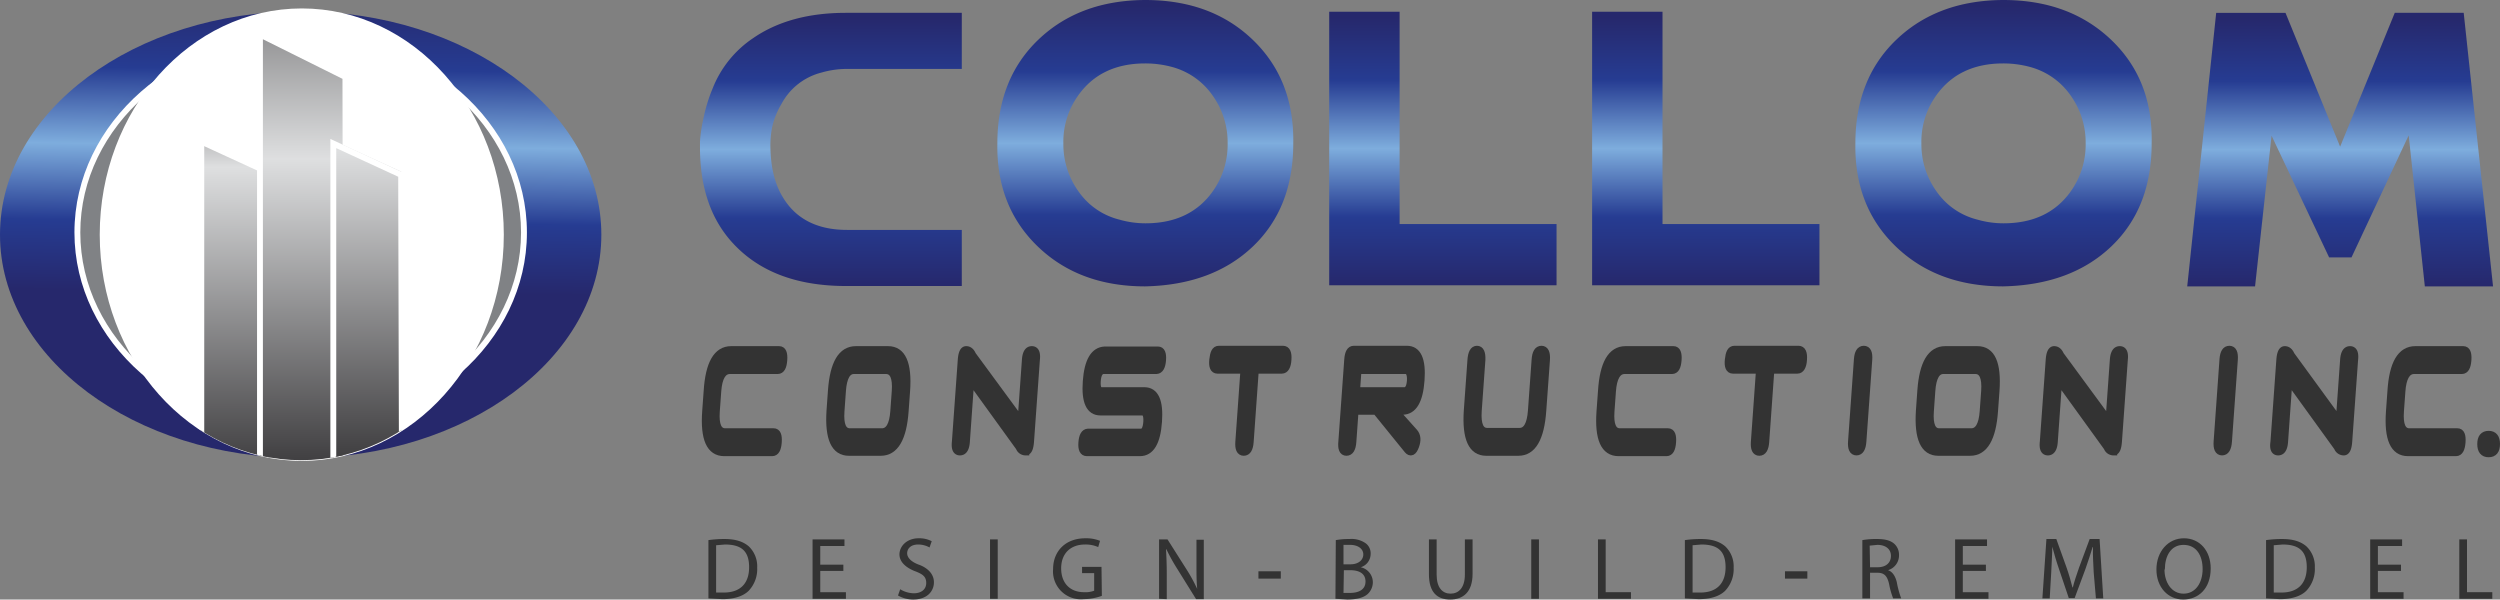 <svg xmlns="http://www.w3.org/2000/svg" xmlns:xlink="http://www.w3.org/1999/xlink" viewBox="0 0 681.8 163.5"><rect x="0" y="0" width="681.8" height="163.5" fill="#808080" stroke="none"/><defs><style>.a{fill:none;}.b,.p{fill:#333;}.b{stroke:#333;stroke-miterlimit:10;stroke-width:2px;}.c{fill:url(#a);}.d{fill:url(#b);}.e{fill:url(#c);}.f{fill:url(#d);}.g{fill:url(#e);}.h{fill:url(#f);}.i{fill:url(#g);}.j{fill:#808285;}.k{fill:#fff;}.l{clip-path:url(#h);}.m{fill:url(#i);}.n{fill:url(#j);}.o{fill:url(#k);}</style><linearGradient id="a" x1="226.59" y1="78.13" x2="226.59" y2="3.41" gradientUnits="userSpaceOnUse"><stop offset="0" stop-color="#26286c"/><stop offset="0.25" stop-color="#263c92"/><stop offset="0.5" stop-color="#7eaddd"/><stop offset="0.75" stop-color="#263c92"/><stop offset="0.98" stop-color="#26286c"/><stop offset="1" stop-color="#26286c"/></linearGradient><linearGradient id="b" x1="312.39" y1="78.13" x2="312.39" y2="0" xlink:href="#a"/><linearGradient id="c" x1="393.47" y1="77.83" x2="393.47" y2="3.21" xlink:href="#a"/><linearGradient id="d" x1="465.19" y1="77.83" x2="465.19" y2="3.21" xlink:href="#a"/><linearGradient id="e" x1="546.38" y1="78.13" x2="546.38" y2="0" xlink:href="#a"/><linearGradient id="f" x1="638.23" y1="78.13" x2="638.23" y2="3.51" xlink:href="#a"/><linearGradient id="g" x1="-117.42" y1="354.9" x2="-117.1" y2="354.78" gradientTransform="matrix(82.7, 227.2, 227.2, -82.7, -70842.32, 56027.29)" xlink:href="#a"/><clipPath id="h"><ellipse class="a" cx="82.1" cy="63.9" rx="55" ry="61.6"/></clipPath><linearGradient id="i" x1="-117.75" y1="356.96" x2="-117.05" y2="356.96" gradientTransform="matrix(0, -162.67, -162.67, 0, 58130.21, -19028.14)" gradientUnits="userSpaceOnUse"><stop offset="0" stop-color="#414042"/><stop offset="0.71" stop-color="#dedfe0"/><stop offset="1" stop-color="#414042"/></linearGradient><linearGradient id="j" x1="-117.73" y1="356.73" x2="-117.02" y2="356.73" gradientTransform="matrix(0, -218.17, -218.17, 0, 77908.54, -25559.8)" gradientUnits="userSpaceOnUse"><stop offset="0" stop-color="#414042"/><stop offset="0.53" stop-color="#dedfe0"/><stop offset="1" stop-color="#414042"/></linearGradient><linearGradient id="k" x1="-117.76" y1="357.16" x2="-116.72" y2="357.16" gradientTransform="matrix(0, -162.67, -162.67, 0, 58197.71, -19032.14)" gradientUnits="userSpaceOnUse"><stop offset="0" stop-color="#414042"/><stop offset="0.49" stop-color="#dedfe0"/><stop offset="1" stop-color="#414042"/></linearGradient></defs><title>collom-construction-logo</title><path class="b" d="M678.7,118.5q2.1,0,2.1,2.6t-2.1,2.6q-2.1,0-2.1-2.6T678.7,118.5Z"/><path class="b" d="M199.4,95.4h13.1q1.4,0,1.2,2.8t-1.6,2.8H199q-2.9.1-3.3,5.7l-.4,5.5q-.4,5.6,2.5,5.6H211q1.4,0,1.2,2.8t-1.6,2.8H197.5q-5.8,0-5-11.2l.4-5.5Q193.6,95.4,199.4,95.4Z"/><path class="b" d="M247.2,106.6l-.4,5.5q-.8,11.2-6.6,11.2h-8.7q-5.8,0-5.1-11.2l.4-5.6q.8-11.1,6.6-11.1h8.8Q248,95.4,247.2,106.6Zm-17.5,0-.4,5.6q-.4,5.6,2.5,5.6h8.7q2.9,0,3.3-5.6l.4-5.5q.4-5.6-2.5-5.7H233Q230.1,100.9,229.7,106.6Z"/><path class="b" d="M260.6,120.5l1.6-22.3q.2-2.8,1.3-2.8t1.7,1.4l13.3,18.1,1.2-16.8q.2-2.7,1.7-2.7t1.2,2.7l-1.6,22.3q-.2,2.8-1.3,2.8A1.8,1.8,0,0,1,278,122l-13.3-18.4-1.2,16.9q-.2,2.7-1.7,2.7T260.6,120.5Z"/><path class="b" d="M301.3,95.5h14.5q1.4,0,1.2,2.7t-1.6,2.8H300.9q-1.5.1-1.7,2.9t1.3,2.7h11.6q4.4,0,3.8,8.4t-5,8.4H296.4q-1.5,0-1.3-2.7t1.6-2.8h14.5q1.4,0,1.6-2.8t-1.3-2.8H300.1q-4.4,0-3.8-8.3T301.3,95.5Z"/><path class="b" d="M332.4,95.3h17.5q1.5,0,1.3,2.8c-.1,1.8-.7,2.8-1.6,2.8h-7.3l-1.4,19.6q-.2,2.8-1.7,2.8t-1.3-2.8l1.4-19.6H332c-1,0-1.4-1-1.2-2.8S331.4,95.3,332.4,95.3Z"/><path class="b" d="M366,120.4l1.6-22.3q.2-2.8,1.6-2.8h14.5q4.4,0,3.8,8.4t-5,8.4h-2l5.2,5.8q1.2,1.4.3,3.8t-2.1,1l-8.6-10.6h-5.8l-.6,8.4q-.2,2.8-1.7,2.8T366,120.4ZM383.4,101H370.3l-.4,5.6H383q1.5,0,1.7-2.8C384.8,102,384.3,101,383.4,101Z"/><path class="b" d="M402.8,95.3q1.4,0,1.3,2.8l-1,13.9q-.4,5.7,2.5,5.7h8.8q2.9,0,3.3-5.7l1-13.9q.2-2.8,1.7-2.8t1.3,2.9l-1,13.8q-.8,11.3-6.6,11.3h-8.8q-5.8,0-5.1-11.2l1-13.9Q401.4,95.3,402.8,95.3Z"/><path class="b" d="M443.3,95.4h13.1q1.4,0,1.2,2.8t-1.6,2.8H443q-2.9.1-3.3,5.7l-.4,5.5q-.4,5.6,2.5,5.6h13.1q1.4,0,1.2,2.8t-1.6,2.8H441.4q-5.8,0-5-11.2l.4-5.5Q437.5,95.4,443.3,95.4Z"/><path class="b" d="M473,95.3h17.5q1.5,0,1.3,2.8c-.1,1.8-.7,2.8-1.6,2.8h-7.3l-1.4,19.6q-.2,2.8-1.7,2.8t-1.3-2.8l1.4-19.6h-7.3c-1,0-1.4-1-1.2-2.8S472,95.3,473,95.3Z"/><path class="b" d="M508.3,95.3q1.5,0,1.3,2.8L508,120.4q-.2,2.8-1.7,2.8t-1.3-2.8l1.6-22.4Q506.8,95.3,508.3,95.3Z"/><path class="b" d="M544.3,106.6l-.4,5.5q-.8,11.2-6.6,11.2h-8.7q-5.8,0-5.1-11.2l.4-5.6q.8-11.1,6.6-11.1h8.8Q545.1,95.4,544.3,106.6Zm-17.5,0-.4,5.6q-.4,5.6,2.5,5.6h8.7q2.9,0,3.3-5.6l.4-5.5q.4-5.6-2.5-5.7h-8.7Q527.2,100.9,526.8,106.6Z"/><path class="b" d="M557.3,120.5l1.6-22.3q.2-2.8,1.3-2.8t1.7,1.4l13.3,18.1,1.2-16.8q.2-2.7,1.7-2.7t1.2,2.7l-1.6,22.3q-.2,2.8-1.3,2.8a1.8,1.8,0,0,1-1.7-1.2l-13.3-18.4-1.2,16.9q-.2,2.7-1.7,2.7T557.3,120.5Z"/><path class="b" d="M608,95.3q1.5,0,1.3,2.8l-1.6,22.3q-.2,2.8-1.7,2.8t-1.3-2.8l1.6-22.4Q606.5,95.3,608,95.3Z"/><path class="b" d="M620.2,120.5l1.6-22.3q.2-2.8,1.3-2.8t1.7,1.4L638,114.9l1.2-16.8q.2-2.7,1.7-2.7t1.2,2.7l-1.6,22.3q-.2,2.8-1.3,2.8a1.8,1.8,0,0,1-1.7-1.2l-13.3-18.4-1.2,16.9q-.2,2.7-1.7,2.7T620.2,120.5Z"/><path class="b" d="M658.7,95.4h13.1q1.4,0,1.2,2.8t-1.6,2.8H658.3q-2.9.1-3.3,5.7l-.4,5.5q-.4,5.6,2.5,5.6h13.1q1.4,0,1.2,2.8t-1.6,2.8H656.7q-5.8,0-5-11.2l.4-5.5Q652.8,95.4,658.7,95.4Z"/><path class="c" d="M210.5,35.1a26.4,26.4,0,0,0-.4,4.3q0,8.3,3,13.7,5.3,9.6,17.9,9.6h31.3V78H230.7q-21.1,0-31.9-12.9-7.9-9.5-7.9-24.9V38.6a38.4,38.4,0,0,1,.9-6.1,43.8,43.8,0,0,1,2.6-8.5,29.5,29.5,0,0,1,11-13.6q10-6.9,25.3-6.9h31.6V18.8H231a24.8,24.8,0,0,0-7,1,17.1,17.1,0,0,0-10.9,8.6A21,21,0,0,0,210.5,35.1Z"/><path class="d" d="M312.3,0q18.1,0,29.4,10.9t11,28.2q0,17.6-11,28.1T312.3,78.1q-18,0-29.3-10.9T272,39.1q0-17.6,11.2-28.3T312.3,0Zm0,17.3q-12.1,0-18.3,8.8a21.7,21.7,0,0,0-4,13,22.1,22.1,0,0,0,4.2,13.2,19.2,19.2,0,0,0,11.1,7.6,25.7,25.7,0,0,0,7.1,1q12.2,0,18.4-8.8a22,22,0,0,0,4-13,22,22,0,0,0-4.2-13.2,19.7,19.7,0,0,0-11.2-7.7A27.7,27.7,0,0,0,312.3,17.3Z"/><path class="e" d="M381.7,3.2V61.1h42.8V77.8H362.5V3.2Z"/><path class="f" d="M453.4,3.2V61.1h42.8V77.8H434.2V3.2Z"/><path class="g" d="M546.3,0q18.1,0,29.5,10.9t11,28.2q0,17.6-11,28.1T546.3,78.1q-18,0-29.3-10.9T506,39.1q0-17.6,11.2-28.3T546.3,0Zm0,17.3q-12.1,0-18.3,8.8a21.7,21.7,0,0,0-4,13,22.1,22.1,0,0,0,4.2,13.2,19.2,19.2,0,0,0,11.1,7.6,25.7,25.7,0,0,0,7.1,1q12.2,0,18.4-8.8a22,22,0,0,0,4-13,22,22,0,0,0-4.2-13.2,19.7,19.7,0,0,0-11.2-7.7A27.7,27.7,0,0,0,546.3,17.3Z"/><path class="h" d="M596.5,78.1l7.9-74.6h18.9L638.2,40,653.1,3.5h18.8l8,74.6H661.3l-4.4-41.2L641.3,70.2h-6.1L619.5,37,615,78.1Z"/><ellipse class="i" cx="82" cy="64" rx="82" ry="60.9"/><ellipse class="j" cx="82" cy="63.4" rx="60.9" ry="53.5"/><path class="k" d="M82,117.7c-34,0-61.7-24.4-61.7-54.3S48,9.1,82,9.1s61.7,24.4,61.7,54.3S116,117.7,82,117.7Zm0-107c-33.1,0-60.1,23.7-60.1,52.7s27,52.7,60.1,52.7,60.1-23.7,60.1-52.7S115.1,10.7,82,10.7Z"/><ellipse class="k" cx="82.3" cy="64" rx="54.3" ry="60.9"/><path class="k" d="M82.3,125.7C51.9,125.7,27.2,98,27.2,64S51.9,2.3,82.3,2.3,137.4,29.9,137.4,64,112.6,125.7,82.3,125.7Zm0-121.8c-29.5,0-53.5,27-53.5,60.1s24,60.1,53.5,60.1,53.5-27,53.5-60.1S111.8,3.8,82.3,3.8Z"/><g class="l"><polygon class="m" points="54.9 39.5 54.9 126.3 73.6 125.8 73.4 48 54.9 39.5"/><path class="k" d="M54.1,125.9V37.1l20.1,9.3.2,79Zm1.6-86.4v84.8l17.1,1.3-.2-78.2Z"/><polygon class="n" points="70.9 9.5 70.9 125.9 94.4 125.2 94.2 20.9 70.9 9.5"/><path class="k" d="M70.1,126.7V8.2L95,20.4,95.2,126Zm1.6-116V126.5l21.9,2-.2-107Z"/><polygon class="o" points="90.9 38.3 90.9 125.1 109.6 124.6 109.4 46.8 90.9 38.3"/><path class="k" d="M90.1,126.8V37.9l20.1,9.3.2,79Zm1.6-86.4v84.8l17.1-.5-.2-76.5Z"/></g><path class="p" d="M193.2,147.3a29.9,29.9,0,0,1,4.4-.3c3,0,5.1.7,6.6,2a7.5,7.5,0,0,1,2.3,5.8,8.6,8.6,0,0,1-2.3,6.3c-1.5,1.5-4,2.3-7.2,2.3l-3.8-.2Zm2.1,14.3h2.1c4.5,0,6.9-2.5,6.9-6.9s-2.1-6.2-6.6-6.2l-2.4.2Z"/><path class="p" d="M230,155.7h-6.3v5.8h7v1.8h-9.1V147.1h8.7v1.8h-6.6V154H230Z"/><path class="p" d="M245.5,160.7a7.4,7.4,0,0,0,3.7,1.1c2.1,0,3.4-1.1,3.4-2.8s-.9-2.4-3-3.2-4.3-2.3-4.3-4.6,2.1-4.4,5.2-4.4a7.3,7.3,0,0,1,3.6.8l-.6,1.7a6.4,6.4,0,0,0-3.1-.8c-2.2,0-3,1.3-3,2.4s1,2.3,3.2,3.1,4.1,2.4,4.1,4.8-1.8,4.7-5.7,4.7a8.3,8.3,0,0,1-4.1-1.1Z"/><path class="p" d="M272.1,147.1v16.2h-2.1V147.1Z"/><path class="p" d="M300.5,162.5a15.1,15.1,0,0,1-5,.9,7.6,7.6,0,0,1-8.3-8.2c0-4.8,3.3-8.4,8.8-8.4a10,10,0,0,1,4,.7l-.5,1.7a8.4,8.4,0,0,0-3.6-.7c-3.9,0-6.5,2.4-6.5,6.5s2.5,6.5,6.2,6.5a6.8,6.8,0,0,0,2.8-.4v-4.8h-3.3v-1.7h5.3Z"/><path class="p" d="M316.1,163.3V147.1h2.3l5.2,8.2a45.9,45.9,0,0,1,2.9,5.3h0c-.2-2.2-.2-4.1-.2-6.6v-6.8h2v16.2h-2.1l-5.1-8.2a51.4,51.4,0,0,1-3-5.4h-.1c.1,2,.2,4,.2,6.7v6.9Z"/><path class="p" d="M349.3,155.8v2h-6.1v-2Z"/><path class="p" d="M364.3,147.3a20.2,20.2,0,0,1,3.8-.3,6.7,6.7,0,0,1,4.4,1.2,3.4,3.4,0,0,1,1.3,2.9,3.8,3.8,0,0,1-2.7,3.6h0a4.2,4.2,0,0,1,3.3,4.1,4.4,4.4,0,0,1-1.4,3.2c-1.1,1-3,1.5-5.6,1.5l-3.2-.2Zm2.1,6.6h1.9c2.2,0,3.5-1.2,3.5-2.7s-1.4-2.6-3.6-2.6h-1.8Zm0,7.8h1.8c2.2,0,4.2-.8,4.2-3.1s-1.9-3.1-4.2-3.1h-1.7Z"/><path class="p" d="M391.8,147.1v9.6c0,3.6,1.6,5.2,3.8,5.2s3.9-1.6,3.9-5.2v-9.6h2.1v9.4c0,5-2.6,7-6.1,7s-5.8-1.9-5.8-6.9v-9.5Z"/><path class="p" d="M419.7,147.1v16.2h-2.1V147.1Z"/><path class="p" d="M435.8,147.1h2.1v14.4h6.9v1.8h-9Z"/><path class="p" d="M459.5,147.3a29.9,29.9,0,0,1,4.4-.3c3,0,5.1.7,6.6,2a7.5,7.5,0,0,1,2.3,5.8,8.6,8.6,0,0,1-2.3,6.3c-1.5,1.5-4,2.3-7.2,2.3l-3.8-.2Zm2.1,14.3h2.1c4.5,0,6.9-2.5,6.9-6.9s-2.1-6.2-6.6-6.2l-2.4.2Z"/><path class="p" d="M492.9,155.8v2h-6.1v-2Z"/><path class="p" d="M507.9,147.3a21.7,21.7,0,0,1,4-.3c2.2,0,3.7.4,4.7,1.3a4,4,0,0,1,1.3,3.1,4.2,4.2,0,0,1-3,4.1h0c1.2.4,2,1.6,2.4,3.3a25.7,25.7,0,0,0,1.2,4.4h-2.2a21.6,21.6,0,0,1-1.1-3.9c-.5-2.2-1.3-3.1-3.2-3.1h-2v7h-2.1Zm2.1,7.4h2.1c2.2,0,3.6-1.2,3.6-3.1s-1.5-3-3.7-3l-2.1.2Z"/><path class="p" d="M541.6,155.7h-6.3v5.8h7v1.8h-9.1V147.1h8.7v1.8h-6.6V154h6.3Z"/><path class="p" d="M571,156.2c-.1-2.3-.3-5-.2-7h-.1c-.6,1.9-1.2,3.9-2,6.1l-2.9,7.8h-1.6l-2.6-7.7c-.8-2.3-1.4-4.4-1.9-6.3h0c0,2-.2,4.7-.3,7.2l-.4,6.9h-2l1.1-16.2h2.7l2.8,7.8c.7,2,1.2,3.8,1.6,5.4h.1c.4-1.6,1-3.4,1.7-5.4l2.9-7.8h2.7l1,16.2h-2Z"/><path class="p" d="M602.9,155c0,5.6-3.4,8.5-7.5,8.5s-7.3-3.3-7.3-8.2,3.2-8.5,7.5-8.5S602.9,150.2,602.9,155Zm-12.6.3c0,3.5,1.9,6.6,5.2,6.6s5.2-3,5.2-6.7-1.7-6.6-5.2-6.6S590.4,151.7,590.4,155.3Z"/><path class="p" d="M618,147.3a29.9,29.9,0,0,1,4.4-.3c3,0,5.1.7,6.6,2a7.5,7.5,0,0,1,2.3,5.8,8.6,8.6,0,0,1-2.3,6.3c-1.5,1.5-4,2.3-7.2,2.3l-3.8-.2Zm2.1,14.3h2.1c4.5,0,6.9-2.5,6.9-6.9s-2.1-6.2-6.6-6.2l-2.4.2Z"/><path class="p" d="M654.8,155.7h-6.3v5.8h7v1.8h-9.1V147.1h8.7v1.8h-6.6V154h6.3Z"/><path class="p" d="M670.7,147.1h2.1v14.4h6.9v1.8h-9Z"/></svg>